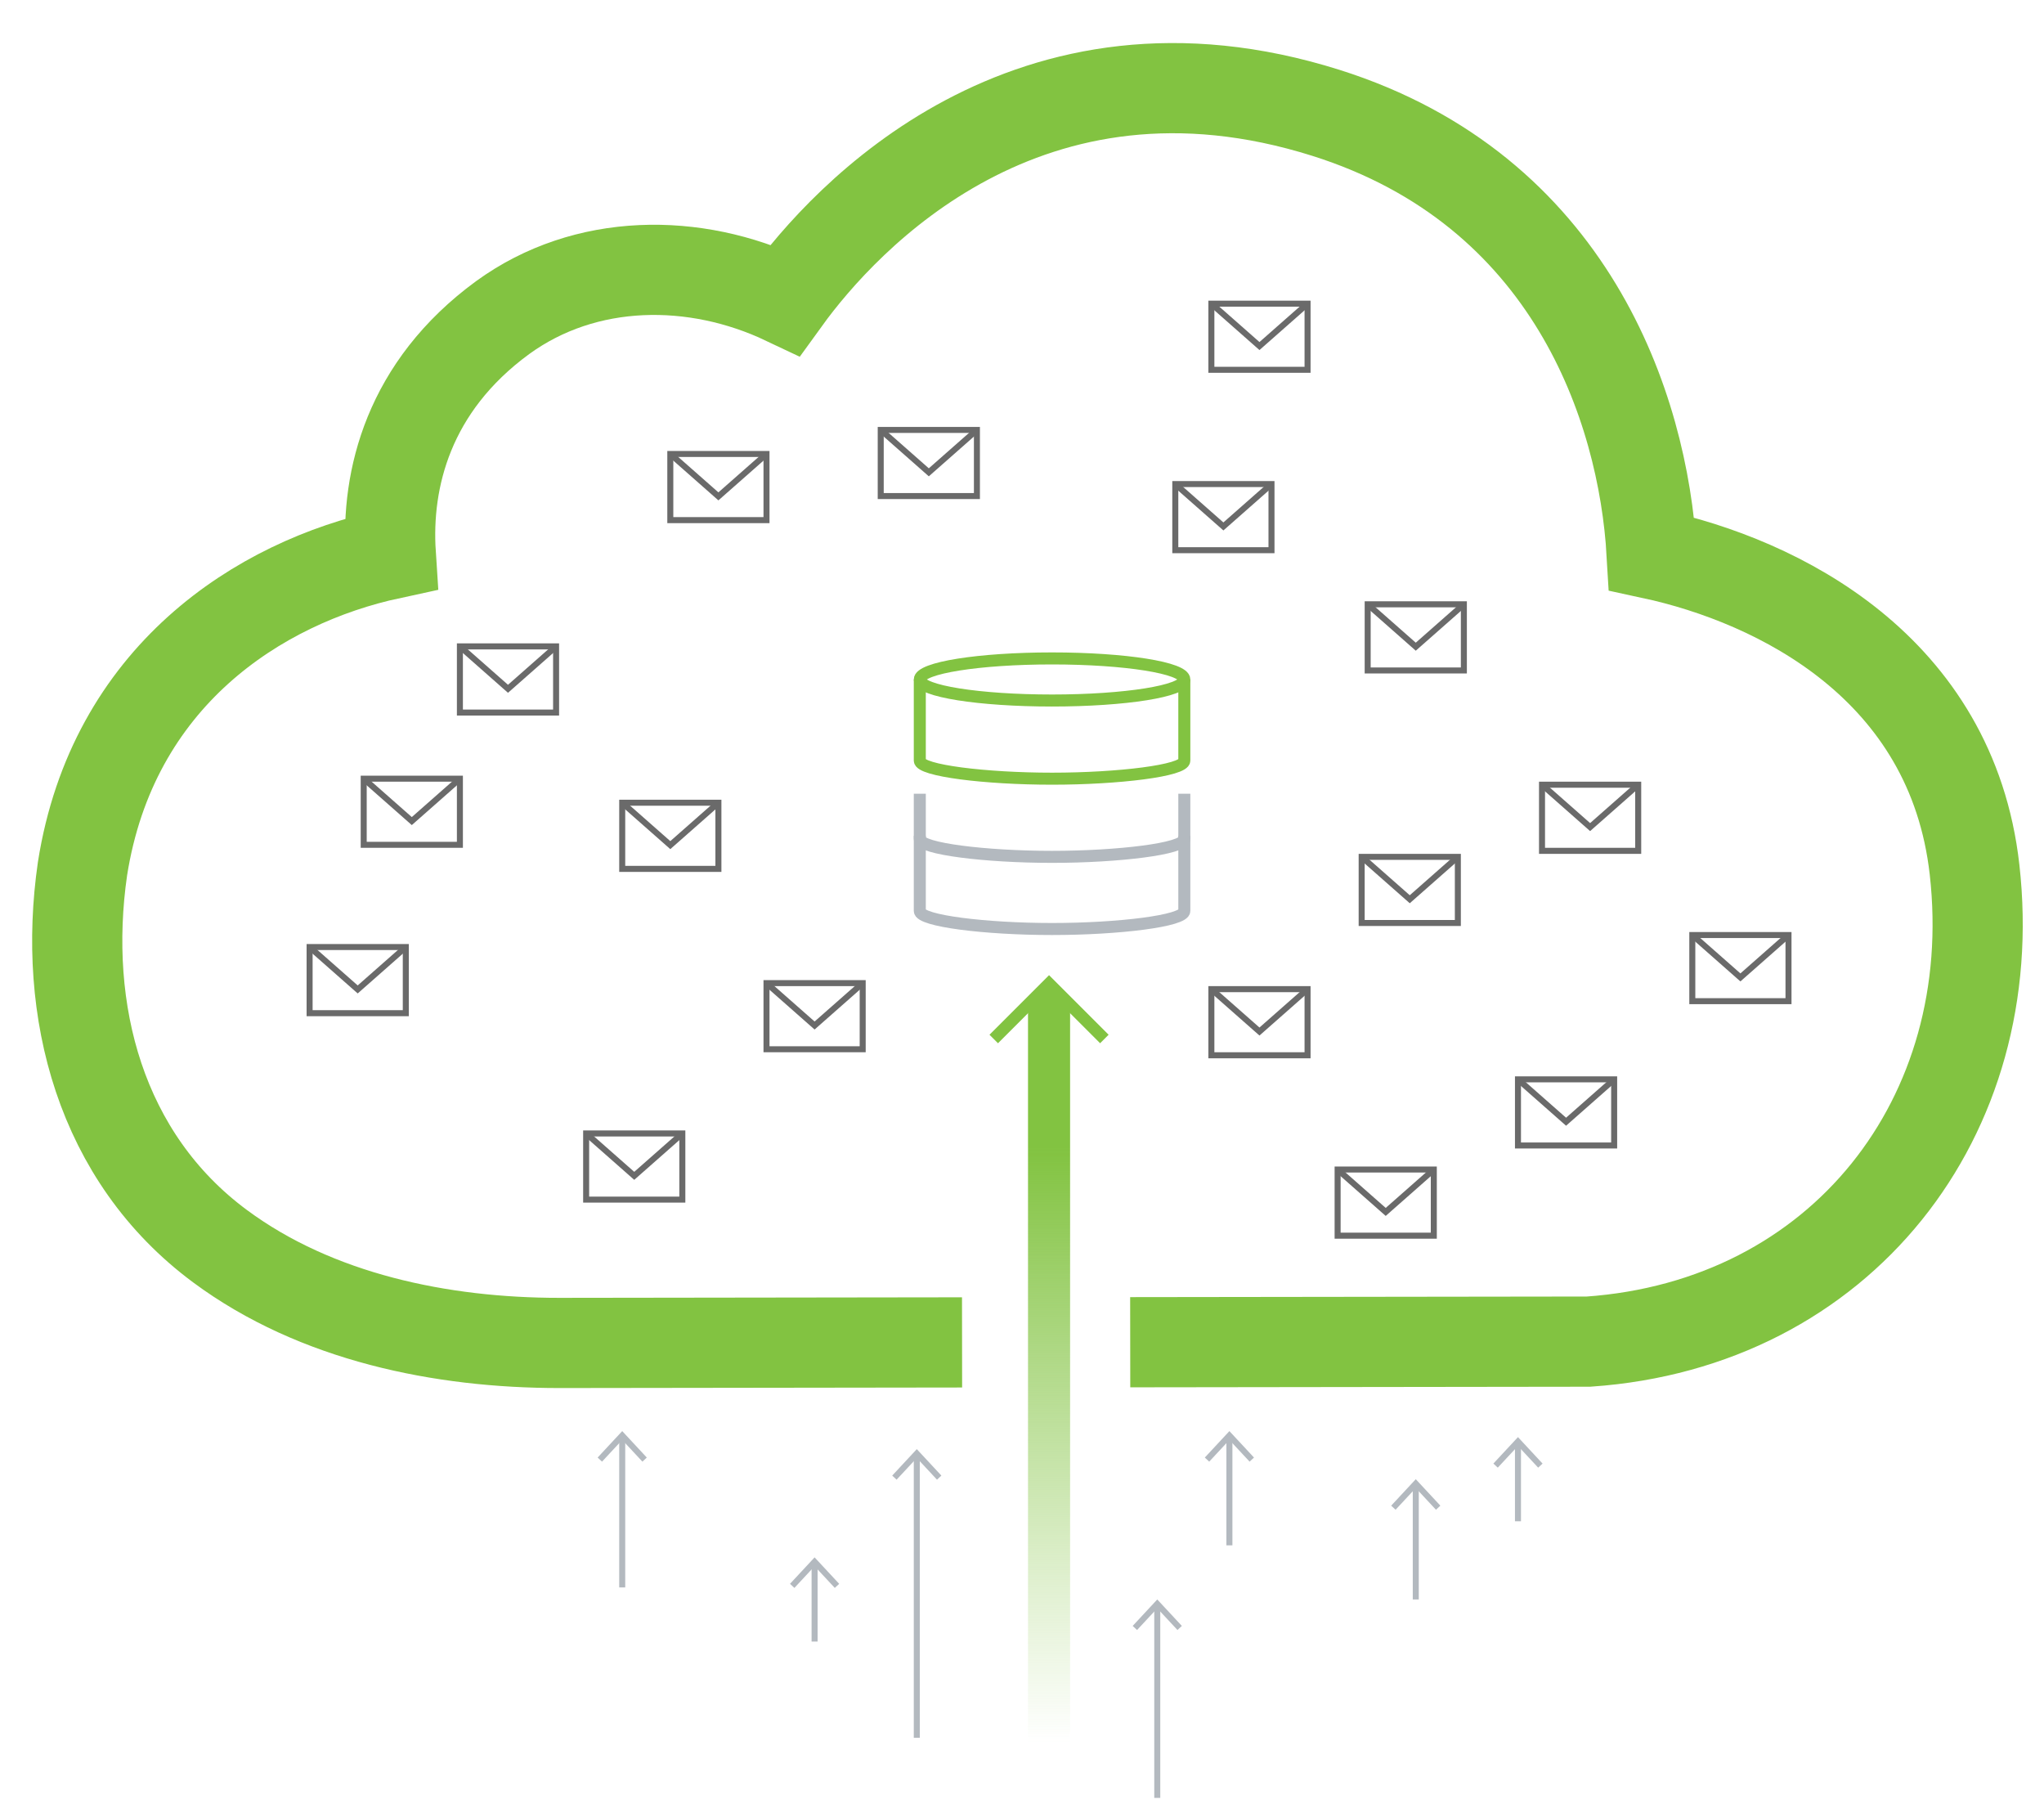 <svg xmlns="http://www.w3.org/2000/svg" xmlns:xlink="http://www.w3.org/1999/xlink" width="340" height="300" viewBox="0 0 340 300">
  <defs>
    <style>
      .a, .b, .d, .f, .g {
        fill: none;
        stroke-miterlimit: 10;
      }

      .a {
        stroke: #6a6a6a;
      }

      .b, .g {
        stroke: #b3b9bf;
      }

      .c {
        fill: #b3b9bf;
      }

      .d, .f {
        stroke: #82c341;
      }

      .d, .g {
        stroke-width: 2px;
      }

      .e {
        fill: url(#a);
      }

      .f {
        stroke-width: 15px;
      }
    </style>
    <linearGradient id="a" x1="136.5" y1="133.01" x2="136.5" y2="283.49" gradientTransform="translate(38 20)" gradientUnits="userSpaceOnUse">
      <stop offset="0.25" stop-color="#82c341"/>
      <stop offset="0.26" stop-color="#82c341" stop-opacity="0.99"/>
      <stop offset="0.71" stop-color="#82c341" stop-opacity="0.28"/>
      <stop offset="0.91" stop-color="#82c341" stop-opacity="0"/>
    </linearGradient>
    <symbol id="b" data-name="New Symbol 24" viewBox="0 0 17 12">
      <rect class="a" x="0.5" y="0.5" width="16" height="11"/>
      <polyline class="a" points="0.5 0.5 8.5 7.55 16.5 0.5"/>
    </symbol>
  </defs>
  <title>img_email_cloud-preserve</title>
  <g>
    <g>
      <line class="b" x1="192.5" y1="267.08" x2="192.5" y2="299"/>
      <polygon class="c" points="188.41 270.4 189.14 271.08 192.5 267.47 195.86 271.08 196.59 270.4 192.5 266 188.41 270.4"/>
    </g>
    <g>
      <line class="b" x1="103.5" y1="239.08" x2="103.5" y2="264"/>
      <polygon class="c" points="99.41 242.4 100.14 243.08 103.5 239.47 106.86 243.08 107.59 242.4 103.5 238 99.41 242.4"/>
    </g>
    <polyline class="d" points="165.3 172.79 174.5 163.59 183.7 172.79"/>
    <polygon class="e" points="178 298 171 298 171 166.86 174.5 163.86 178 166.86 178 298"/>
    <g>
      <line class="b" x1="204.5" y1="239.08" x2="204.5" y2="257"/>
      <polygon class="c" points="200.41 242.4 201.14 243.08 204.5 239.47 207.86 243.08 208.59 242.4 204.5 238 200.41 242.4"/>
    </g>
    <g>
      <line class="b" x1="235.5" y1="247.08" x2="235.5" y2="266"/>
      <polygon class="c" points="231.41 250.4 232.14 251.08 235.5 247.47 238.86 251.08 239.59 250.4 235.5 246 231.41 250.4"/>
    </g>
    <g>
      <line class="b" x1="152.5" y1="242.08" x2="152.5" y2="289"/>
      <polygon class="c" points="148.41 245.4 149.14 246.08 152.5 242.47 155.86 246.08 156.59 245.4 152.5 241 148.41 245.4"/>
    </g>
    <g>
      <line class="b" x1="252.5" y1="240.08" x2="252.5" y2="253"/>
      <polygon class="c" points="248.41 243.4 249.14 244.08 252.5 240.47 255.86 244.08 256.59 243.4 252.5 239 248.41 243.4"/>
    </g>
    <g>
      <line class="b" x1="135.5" y1="260.08" x2="135.5" y2="273"/>
      <polygon class="c" points="131.41 263.4 132.14 264.08 135.5 260.47 138.86 264.08 139.59 263.4 135.5 259 131.41 263.4"/>
    </g>
    <path class="f" d="M188,223.22l76.24-.1c42-2.92,68.83-37.4,64.21-78.48-3.78-33.65-32.65-48-53.71-52.54-1.41-24.33-13.5-60.49-54.18-73.33-49.48-15.61-79.95,17.28-89.95,31.11-15-7.11-33.21-7.08-47,2.94C67.9,64.31,64.19,79.73,65,92.12c-22.06,4.75-46.26,20.44-51.28,52.37-3.41,23.61,2.95,48,22.88,62.76,16,11.85,36.83,16.09,56.43,16.09l67-.09"/>
    <g>
      <ellipse class="d" cx="175" cy="113" rx="22" ry="3.5"/>
      <path class="g" d="M197,139v12.5c0,1.66-10.95,3-22,3s-22-1.34-22-3V139"/>
      <path class="g" d="M197,132v7.5c0,1.66-10.95,3-22,3s-22-1.34-22-3V132"/>
      <path class="d" d="M197,113v13.5c0,1.66-10.95,3-22,3s-22-1.34-22-3V113"/>
    </g>
    <g>
      <use width="17" height="12" transform="translate(226 142)" xlink:href="#b"/>
      <use width="17" height="12" transform="translate(252 179)" xlink:href="#b"/>
      <use width="17" height="12" transform="translate(281 155)" xlink:href="#b"/>
      <use width="17" height="12" transform="translate(227 100)" xlink:href="#b"/>
      <use width="17" height="12" transform="translate(201 50)" xlink:href="#b"/>
      <use width="17" height="12" transform="translate(111 75)" xlink:href="#b"/>
      <use width="17" height="12" transform="translate(103 133)" xlink:href="#b"/>
      <use width="17" height="12" transform="translate(127 163)" xlink:href="#b"/>
      <use width="17" height="12" transform="translate(51 157)" xlink:href="#b"/>
      <use width="17" height="12" transform="translate(60 129)" xlink:href="#b"/>
      <use width="17" height="12" transform="translate(146 71)" xlink:href="#b"/>
      <use width="17" height="12" transform="translate(97 188)" xlink:href="#b"/>
      <g>
        <use width="17" height="12" transform="translate(201 164)" xlink:href="#b"/>
        <use width="17" height="12" transform="translate(256 130)" xlink:href="#b"/>
        <use width="17" height="12" transform="translate(76 107)" xlink:href="#b"/>
        <use width="17" height="12" transform="translate(195 80)" xlink:href="#b"/>
        <use width="17" height="12" transform="translate(222 194)" xlink:href="#b"/>
      </g>
    </g>
  </g>
</svg>
